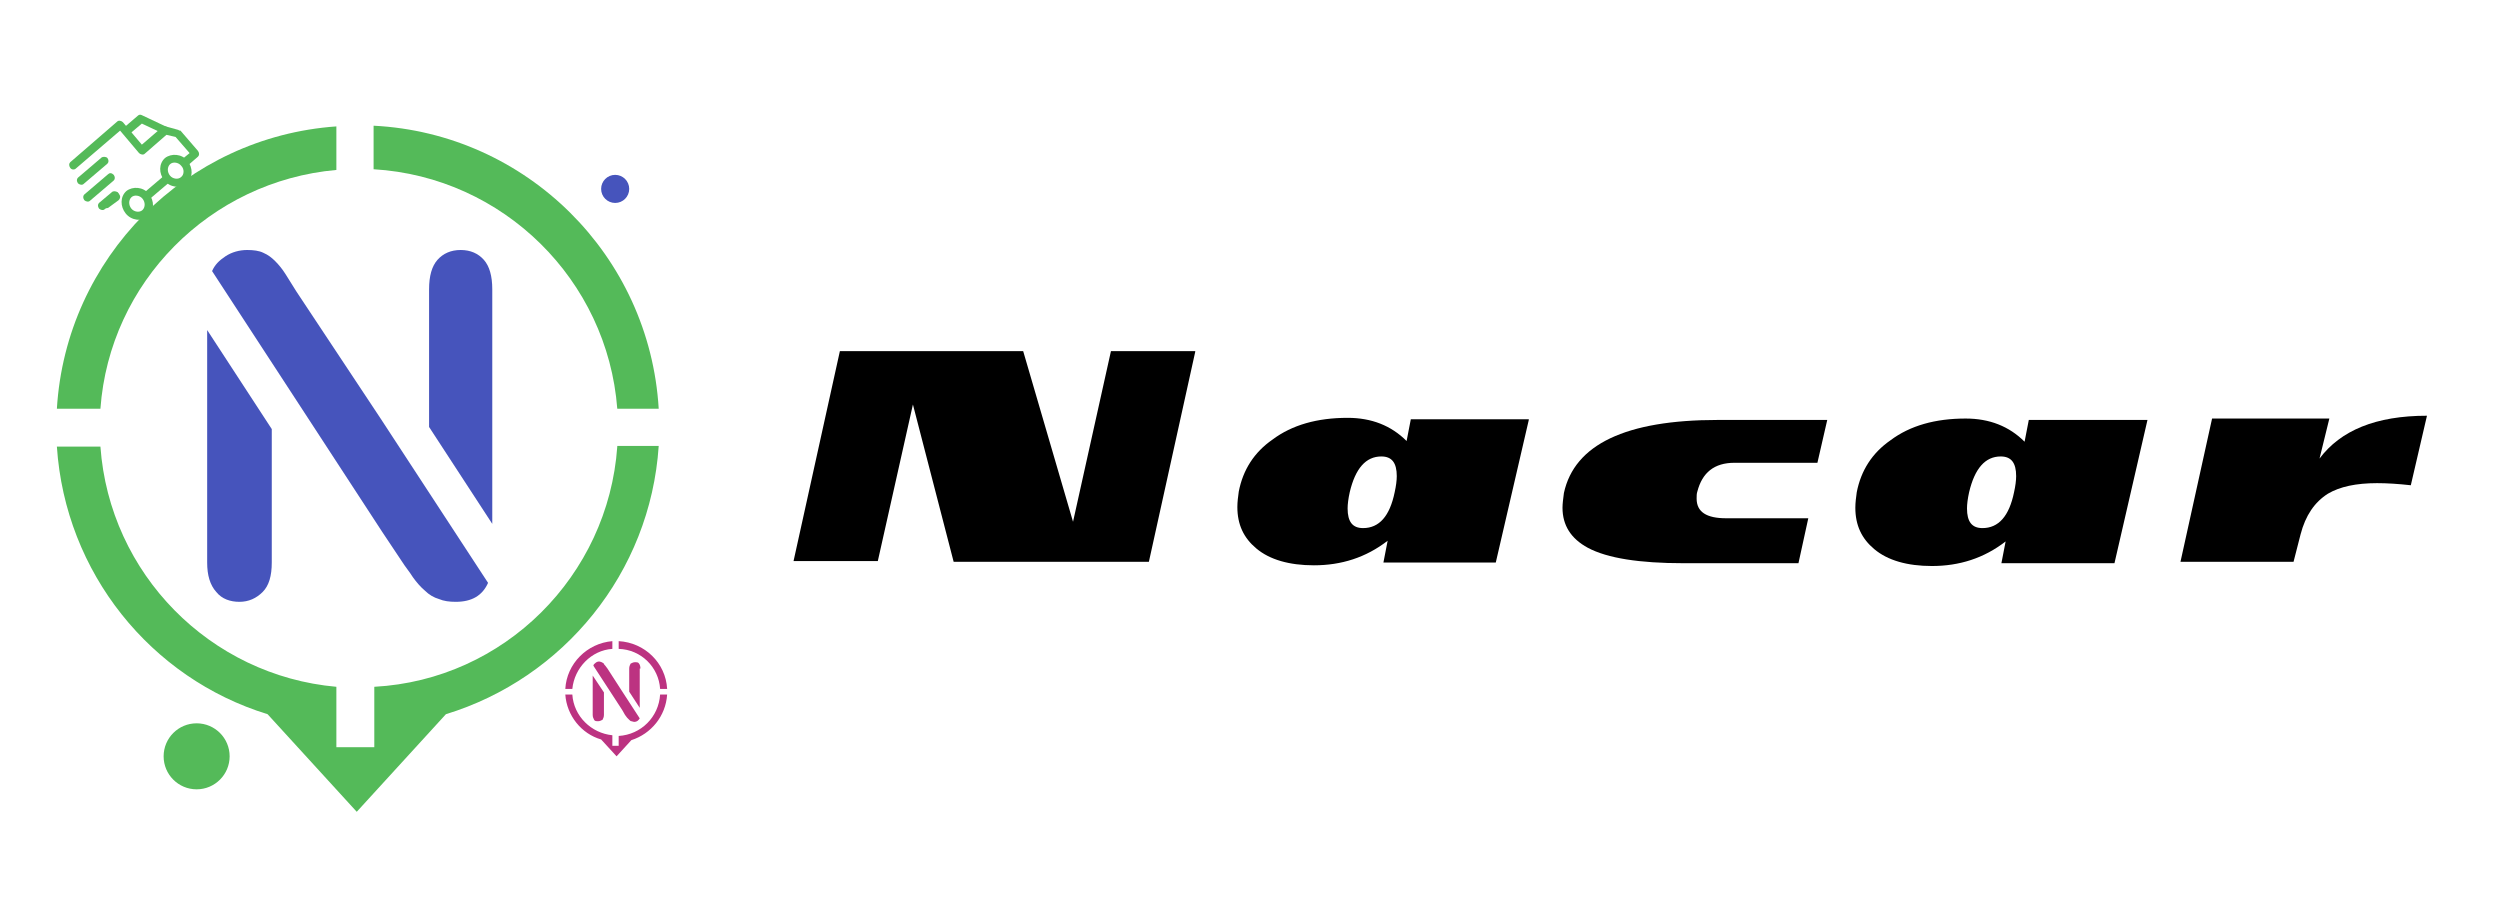 <?xml version="1.0" encoding="utf-8"?>
<!-- Generator: Adobe Illustrator 26.0.3, SVG Export Plug-In . SVG Version: 6.00 Build 0)  -->
<svg version="1.1" id="Слой_1" xmlns="http://www.w3.org/2000/svg" xmlns:xlink="http://www.w3.org/1999/xlink" x="0px" y="0px"
	 viewBox="0 0 356 130" style="enable-background:new 0 0 356 130;" xml:space="preserve">
<style type="text/css">
	.st0{fill:none;}
	.st1{fill:#54BA59;}
	.st2{fill:#4654BC;}
	.st3{fill:#BC3381;}
</style>
<g>
	<rect x="113" y="50.3" class="st0" width="272" height="42.6"/>
	<path d="M170.2,50.1l-6.6,29.9h-27.8L130,57.6L125,79.9h-12l6.6-29.9h26.1l7.1,24.3l5.4-24.3H170.2z"/>
	<path d="M217.7,59.8L213,80.1H197l0.6-3.1c-3.1,2.4-6.6,3.5-10.5,3.5c-3.5,0-6.3-0.8-8.2-2.4c-1.8-1.5-2.7-3.4-2.7-5.9
		c0-0.7,0.1-1.5,0.2-2.2c0.6-3.1,2.2-5.6,4.8-7.4c2.8-2.1,6.4-3.1,10.7-3.1c3.4,0,6.2,1.1,8.4,3.3l0.6-3.1H217.7z M198.6,70.1
		c0.2-0.9,0.3-1.7,0.3-2.3c0-1.9-0.7-2.8-2.2-2.8c-2.2,0-3.7,1.7-4.5,5.1c-0.2,0.9-0.3,1.7-0.3,2.3c0,1.9,0.7,2.8,2.2,2.8
		C196.4,75.2,197.9,73.5,198.6,70.1z"/>
	<path d="M260.2,59.8l-1.4,6.1H247c-2.9,0-4.6,1.4-5.3,4.1c-0.1,0.3-0.1,0.6-0.1,1c0,1.9,1.4,2.8,4.2,2.8h11.7l-1.4,6.4l-16.4,0
		c-6.2,0-10.8-0.7-13.6-2.2c-2.4-1.3-3.6-3.2-3.6-5.7c0-0.6,0.1-1.3,0.2-2.1c1.5-6.9,8.8-10.4,21.9-10.4H260.2z"/>
	<path d="M305.8,59.8l-4.7,20.4h-16.1l0.6-3.1c-3.1,2.4-6.6,3.5-10.5,3.5c-3.5,0-6.3-0.8-8.2-2.4c-1.8-1.5-2.7-3.4-2.7-5.9
		c0-0.7,0.1-1.5,0.2-2.2c0.6-3.1,2.2-5.6,4.8-7.4c2.8-2.1,6.4-3.1,10.7-3.1c3.4,0,6.2,1.1,8.4,3.3l0.6-3.1H305.8z M286.8,70.1
		c0.2-0.9,0.3-1.7,0.3-2.3c0-1.9-0.7-2.8-2.2-2.8c-2.2,0-3.7,1.7-4.5,5.1c-0.2,0.9-0.3,1.7-0.3,2.3c0,1.9,0.7,2.8,2.2,2.8
		C284.6,75.2,286.1,73.5,286.8,70.1z"/>
	<path d="M345.6,59.2l-2.3,9.9c-1.8-0.2-3.4-0.3-4.8-0.3c-3,0-5.3,0.5-7,1.5c-1.9,1.2-3.2,3.1-3.9,5.8l-1,3.9h-16.1l4.5-20.4h16.7
		l-1.4,5.7C333.3,61.3,338.3,59.2,345.6,59.2z"/>
</g>
<circle class="st1" cx="28" cy="107.7" r="4.7"/>
<circle class="st2" cx="87.6" cy="26.9" r="2"/>
<g>
	<path class="st1" d="M87.9,58.2h5.9c-1.3-21.8-18.8-39.2-40.6-40.3v6.2C71.7,25.2,86.5,39.9,87.9,58.2z"/>
	<path class="st1" d="M87.9,63.6c-1.3,18.4-16.1,33.2-34.6,34.2v8.6h-5.4v-8.6c-18-1.6-32.3-16.1-33.6-34.2H8.1
		c1.2,18,13.4,33,30,38.1l12.7,13.9l12.7-13.9c16.7-5.1,29.1-20.1,30.3-38.2H87.9z"/>
	<path class="st1" d="M14.3,58.2c1.3-18,15.6-32.4,33.6-34V18C26.5,19.5,9.4,36.7,8.1,58.2H14.3z"/>
</g>
<g>
	<path class="st2" d="M70.1,74.6V41.2c0-1.9-0.4-3.3-1.2-4.2c-0.8-0.9-1.9-1.4-3.3-1.4c-1.4,0-2.5,0.5-3.3,1.4
		c-0.8,0.9-1.2,2.3-1.2,4.2v19.6L70.1,74.6z"/>
	<path class="st2" d="M54.2,59.6l-12-18.1c-0.5-0.8-1-1.6-1.5-2.4c-0.5-0.8-1-1.4-1.5-1.9c-0.5-0.5-1-0.9-1.7-1.2
		c-0.6-0.3-1.4-0.4-2.3-0.4c-1.1,0-2.2,0.3-3.1,0.9c-0.9,0.6-1.5,1.2-1.9,2.1l24.2,37.1l0,0l2.8,4.2c0.5,0.8,1.1,1.5,1.6,2.3
		c0.5,0.7,1.1,1.4,1.7,1.9c0.6,0.6,1.3,1,2,1.2c0.7,0.3,1.5,0.4,2.4,0.4c2.3,0,3.8-0.9,4.6-2.7L54.2,59.6z"/>
	<path class="st2" d="M29.5,47v33.1c0,1.8,0.4,3.2,1.3,4.2c0.8,1,2,1.4,3.3,1.4c1.3,0,2.4-0.5,3.3-1.4s1.3-2.3,1.3-4.2v-19L29.5,47z
		"/>
</g>
<g>
	<g>
		<path class="st1" d="M23.5,22.5c-0.9,0.8-0.9,2.2-0.1,3.2s2.3,1.2,3.2,0.4c0.9-0.8,0.9-2.2,0.1-3.2S24.4,21.8,23.5,22.5z
			 M25.8,25.2c-0.4,0.4-1.2,0.3-1.6-0.2c-0.4-0.5-0.4-1.2,0-1.6c0.4-0.4,1.2-0.3,1.6,0.2C26.3,24.1,26.2,24.9,25.8,25.2z"/>
	</g>
</g>
<g>
	<g>
		<path class="st1" d="M18,27.2c-0.9,0.8-0.9,2.2-0.1,3.2s2.3,1.2,3.2,0.4c0.9-0.8,0.9-2.2,0.1-3.2S18.9,26.5,18,27.2z M20.3,29.9
			c-0.4,0.4-1.2,0.3-1.6-0.2c-0.4-0.5-0.4-1.2,0-1.6c0.4-0.4,1.2-0.3,1.6,0.2C20.7,28.8,20.7,29.5,20.3,29.9z"/>
	</g>
</g>
<g>
	<g>
		<path class="st1" d="M20.2,16.4c-0.2-0.1-0.4-0.1-0.6,0.1l-2.1,1.8l0.8,0.9l1.9-1.6l3.2,1.5l0.4-1L20.2,16.4z"/>
	</g>
</g>
<g>
	<g>
		<rect x="20.3" y="26.1" transform="matrix(0.762 -0.648 0.648 0.762 -11.965 20.794)" class="st1" width="4" height="1.2"/>
	</g>
</g>
<g>
	<g>
		<path class="st1" d="M16.2,27.5l-1.5,1.1c-0.2,0.2-0.3,0.5-0.1,0.8c0.2,0.3,0.5,0.3,0.8,0.2l1.5-1.1c0.2-0.2,0.3-0.5,0.1-0.8
			C16.8,27.4,16.5,27.3,16.2,27.5z"/>
	</g>
</g>
<g>
	<g>
		<path class="st1" d="M25.4,18.5l-1.8-0.5c-0.2,0-0.3,0-0.5,0.1l-2.9,2.5l-2.7-3.2c-0.2-0.2-0.6-0.3-0.8-0.1L10,23.1
			c-0.2,0.2-0.2,0.5,0,0.8s0.6,0.3,0.8,0.1l6.3-5.4l2.7,3.2c0.2,0.2,0.6,0.3,0.8,0.1l3.1-2.7l1.3,0.3l2,2.3l-1.1,0.9
			c-0.2,0.2-0.2,0.5,0,0.8c0.2,0.2,0.6,0.3,0.8,0.1l1.5-1.3c0.2-0.2,0.2-0.5,0-0.8l-2.5-2.9C25.6,18.6,25.5,18.6,25.4,18.5z"/>
	</g>
</g>
<g>
	<g>
		<path class="st1" d="M16,27.3l-1.9,1.6c-0.2,0.2-0.2,0.5,0,0.8c0.2,0.2,0.6,0.3,0.8,0.1l1.9-1.6c0.2-0.2,0.2-0.5,0-0.8
			C16.5,27.2,16.2,27.2,16,27.3z"/>
	</g>
</g>
<g>
	<g>
		<path class="st1" d="M15.4,24.8l-3.4,2.9c-0.2,0.2-0.2,0.5,0,0.8c0.2,0.2,0.6,0.3,0.8,0.1l3.4-2.9c0.2-0.2,0.2-0.5,0-0.8
			C15.9,24.6,15.6,24.6,15.4,24.8z"/>
	</g>
</g>
<g>
	<g>
		<path class="st1" d="M14.5,22.4l-3.4,2.9c-0.2,0.2-0.2,0.5,0,0.8c0.2,0.2,0.6,0.3,0.8,0.1l3.4-2.9c0.2-0.2,0.2-0.5,0-0.8
			C15.1,22.3,14.7,22.3,14.5,22.4z"/>
	</g>
</g>
<g>
	<path class="st3" d="M94,98.1h1c-0.2-3.7-3.2-6.6-6.9-6.8v1.1C91.3,92.5,93.8,95,94,98.1z"/>
	<path class="st3" d="M88.1,104.8v1.4h-0.9v-1.5c-3-0.3-5.5-2.7-5.7-5.8h-1c0.2,3,2.3,5.6,5.1,6.4l2.2,2.4l2.1-2.3
		c2.8-0.9,4.9-3.4,5.1-6.5h-1C93.8,102.1,91.3,104.6,88.1,104.8z"/>
	<path class="st3" d="M87.2,92.4v-1.1c-3.6,0.3-6.5,3.2-6.7,6.8h1C81.8,95.1,84.2,92.6,87.2,92.4z"/>
	<path class="st3" d="M91.2,95.2c0-0.3-0.1-0.6-0.2-0.7c-0.1-0.2-0.3-0.2-0.6-0.2c-0.2,0-0.4,0.1-0.6,0.2c-0.1,0.2-0.2,0.4-0.2,0.7
		v3.3l1.5,2.3V95.2z"/>
	<path class="st3" d="M89,101.8c0.1,0.1,0.2,0.3,0.3,0.4c0.1,0.1,0.2,0.2,0.3,0.3c0.1,0.1,0.2,0.2,0.3,0.2c0.1,0,0.3,0.1,0.4,0.1
		c0.4,0,0.6-0.2,0.8-0.5l-2.6-4l-2-3.1c-0.1-0.1-0.2-0.3-0.3-0.4c-0.1-0.1-0.2-0.2-0.2-0.3c-0.1-0.1-0.2-0.1-0.3-0.2
		c-0.1,0-0.2-0.1-0.4-0.1c-0.2,0-0.4,0.1-0.5,0.2c-0.1,0.1-0.3,0.2-0.3,0.4l4.1,6.3l0,0L89,101.8z"/>
	<path class="st3" d="M84.4,101.8c0,0.3,0.1,0.5,0.2,0.7c0.1,0.2,0.3,0.2,0.6,0.2c0.2,0,0.4-0.1,0.6-0.2c0.1-0.2,0.2-0.4,0.2-0.7
		v-3.2l-1.6-2.4V101.8z"/>
</g>
<g>
</g>
<g>
</g>
<g>
</g>
<g>
</g>
<g>
</g>
<g>
</g>
<g>
</g>
<g>
</g>
<g>
</g>
<g>
</g>
<g>
</g>
</svg>

